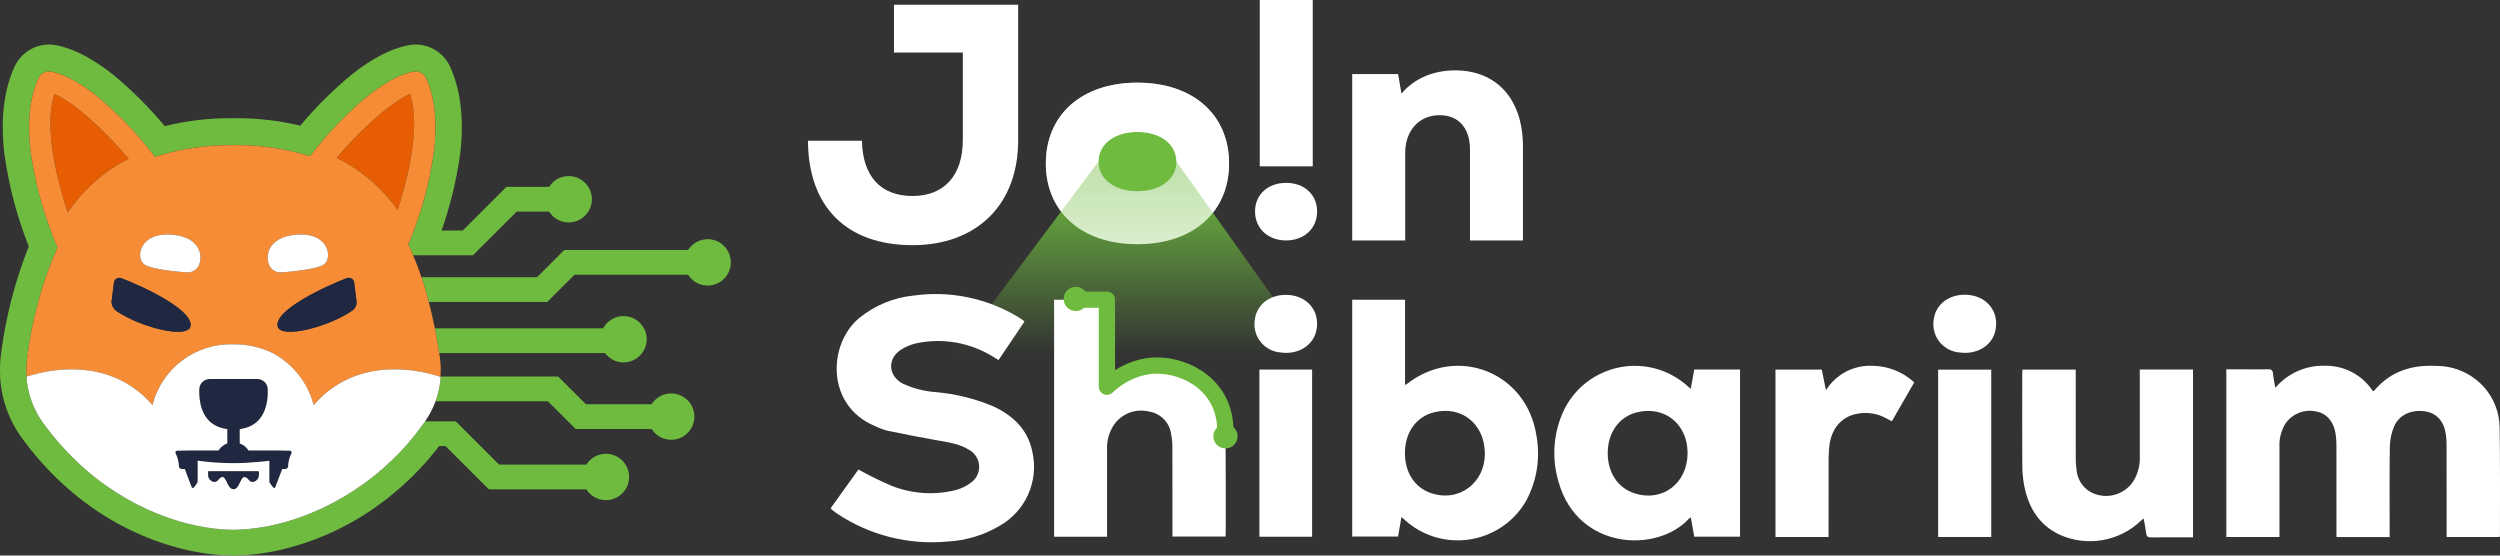 <svg width="252" height="56" viewBox="0 0 252 56" fill="none" xmlns="http://www.w3.org/2000/svg">
<rect x="0" y="0" width="252" height="56" fill="#333333" stroke="none"/>
<g clip-path="url(#clip0_343_1460)">
<path d="M114.538 21.066C117.123 21.066 119.219 18.975 119.219 16.395C119.219 13.814 117.123 11.723 114.538 11.723C111.953 11.723 109.857 13.814 109.857 16.395C109.857 18.975 111.953 21.066 114.538 21.066Z" fill="#6FBB3F"/>
<path d="M105.421 16.472C105.421 11.614 108.992 8.333 114.639 8.333C120.319 8.333 123.89 11.614 123.89 16.472C123.89 21.33 120.319 24.61 114.639 24.61C108.993 24.61 105.421 21.329 105.421 16.472ZM114.639 19.275C117.02 19.275 118.584 18.009 118.584 16.288C118.584 14.567 117.02 13.301 114.639 13.301C112.292 13.301 110.728 14.567 110.728 16.288C110.728 18.009 112.292 19.275 114.639 19.275Z" fill="white"/>
<path d="M134.675 38.882H93.81L110.727 16.288H118.584L134.675 38.882Z" fill="url(#paint0_linear_343_1460)"/>
<path opacity="0.59" d="M105.421 16.472C105.421 11.614 108.992 8.333 114.639 8.333C120.319 8.333 123.89 11.614 123.89 16.472C123.89 21.33 120.319 24.61 114.639 24.61C108.993 24.61 105.421 21.329 105.421 16.472ZM114.639 19.275C117.02 19.275 118.584 18.009 118.584 16.288C118.584 14.567 117.02 13.301 114.639 13.301C112.292 13.301 110.728 14.567 110.728 16.288C110.728 18.009 112.292 19.275 114.639 19.275Z" fill="white"/>
<path d="M91.986 24.712C85.353 24.712 81.476 20.876 81.442 14.189H86.883C86.952 17.786 88.789 19.756 91.985 19.756C95.148 19.756 97.053 17.719 97.053 14.088V5.295H90.114V0.476H102.63V14.155C102.63 20.639 98.447 24.712 91.984 24.712L91.986 24.712Z" fill="white"/>
<path d="M132.766 21.317C132.766 23.015 131.474 24.236 129.637 24.236C127.8 24.236 126.508 23.015 126.508 21.317C126.508 19.62 127.801 18.432 129.637 18.432C131.473 18.432 132.766 19.62 132.766 21.317ZM132.324 16.769H126.984V0H132.324V16.769Z" fill="white"/>
<path d="M153.513 14.767V24.237H148.174V15.072C148.174 12.9 147.017 11.61 145.113 11.61C143.037 11.61 141.644 13.172 141.644 15.412V24.237H136.304V7.468H140.929L141.269 9.437C142.528 7.942 144.432 7.094 146.677 7.094C150.827 7.094 153.513 9.945 153.513 14.766V14.767Z" fill="white"/>
<path d="M100.029 40.92C98.232 40.175 96.332 39.708 94.395 39.532C93.214 39.455 92.058 39.16 90.984 38.661C89.52 37.88 89.423 36.162 90.812 35.254C91.285 34.946 91.81 34.727 92.362 34.606C95.071 34.027 97.899 34.542 100.229 36.038C100.362 36.119 100.496 36.195 100.658 36.29L103.261 32.421C103.224 32.373 103.184 32.329 103.138 32.289C102.979 32.179 102.82 32.068 102.654 31.968C99.482 30.047 95.743 29.279 92.069 29.796C90.075 30 88.185 30.78 86.629 32.041C83.43 34.677 83.256 40.894 88.185 42.94C88.577 43.132 88.986 43.288 89.406 43.404C91.048 43.751 92.696 44.072 94.351 44.365C95.5 44.567 96.665 44.709 97.678 45.341C97.933 45.48 98.154 45.673 98.324 45.907C98.96 46.779 98.767 48.001 97.893 48.635C97.419 48.996 96.877 49.26 96.3 49.409C94.16 49.935 91.909 49.78 89.862 48.966C88.723 48.477 87.611 47.93 86.529 47.327L83.727 51.233H83.728C83.766 51.284 83.808 51.332 83.854 51.376C84.034 51.514 84.21 51.656 84.398 51.783C87.672 53.965 91.601 54.954 95.521 54.585C97.372 54.488 99.171 53.944 100.766 53C103.391 51.512 104.73 48.485 104.063 45.548C103.599 43.254 102.077 41.849 100.029 40.92Z" fill="white"/>
<path d="M141.85 38.676C141.804 38.711 141.75 38.737 141.628 38.812V30.21H136.304V54.08H140.923C141.039 53.422 141.146 52.804 141.266 52.119C141.378 52.217 141.427 52.255 141.473 52.298C141.945 52.743 142.47 53.129 143.036 53.447C146.864 55.597 151.713 54.243 153.868 50.423C154.935 48.407 155.286 46.088 154.861 43.848C153.862 37.531 146.911 34.769 141.851 38.677L141.85 38.676ZM144.221 49.697C142.599 49.141 141.617 47.627 141.617 45.68C141.616 43.618 142.723 42.038 144.493 41.574C147.263 40.85 149.6 42.667 149.671 45.6C149.745 48.665 147.073 50.677 144.221 49.697Z" fill="white"/>
<path d="M123.323 42.3C122.814 39.909 121.589 38.016 119.157 37.255C116.418 36.398 113.875 36.796 111.756 38.901C111.7 38.936 111.64 38.963 111.577 38.983V30.21H106.253V54.102H111.591V45.345C111.548 44.468 111.781 43.599 112.259 42.862C113.043 41.696 114.475 41.145 115.84 41.486C117.001 41.677 117.9 42.605 118.053 43.77C118.141 44.213 118.182 44.664 118.176 45.114C118.187 47.922 118.182 50.73 118.182 53.537V54.082H123.534C123.542 53.928 123.553 53.817 123.553 53.705C123.553 50.607 123.566 47.509 123.541 44.411C123.539 43.702 123.466 42.994 123.321 42.299L123.323 42.3Z" fill="white"/>
<path d="M170.43 39.195C170.31 39.095 170.249 39.044 170.193 38.992C169.632 38.474 168.999 38.039 168.314 37.701C164.377 35.759 159.609 37.37 157.664 41.299C156.578 43.57 156.378 46.162 157.104 48.572C159.029 55.456 167.046 55.789 170.259 52.265C170.313 52.221 170.372 52.183 170.435 52.152C170.556 52.825 170.667 53.456 170.78 54.093H175.397V37.249H170.78L170.43 39.195ZM170.108 45.653C170.116 48.728 167.56 50.654 164.718 49.712C163.072 49.167 162.058 47.634 162.058 45.681C162.055 43.639 163.184 42.034 164.946 41.576C167.744 40.846 170.101 42.711 170.109 45.651V45.653L170.108 45.653Z" fill="white"/>
<path d="M132.262 37.253H126.949V54.102H132.262V37.253Z" fill="white"/>
<path d="M129.631 29.721H129.629C127.876 29.713 126.567 30.821 126.464 32.407C126.461 32.434 126.459 32.461 126.457 32.488C126.346 34.058 127.531 35.42 129.104 35.531C130.819 35.774 132.346 34.847 132.68 33.359C133.128 31.372 131.75 29.733 129.631 29.721Z" fill="white"/>
<path d="M251.961 43.082C251.943 41.609 251.403 40.189 250.436 39.074C249.22 37.69 247.467 36.892 245.622 36.884C243.16 36.752 240.998 37.398 239.351 39.341C239.304 39.383 239.252 39.418 239.196 39.448C238.153 37.823 236.345 36.849 234.412 36.869C232.474 36.794 230.608 37.614 229.354 39.092C229.26 38.544 229.152 38.103 229.118 37.655C229.09 37.282 228.922 37.215 228.588 37.223C227.761 37.244 226.934 37.23 226.108 37.23H224.415V54.127H229.77V53.559C229.774 50.712 229.774 47.866 229.77 45.02C229.732 44.206 229.941 43.401 230.367 42.707C231.076 41.671 232.357 41.188 233.575 41.499C234.59 41.73 235.27 42.556 235.439 43.791C235.487 44.142 235.511 44.497 235.512 44.853C235.514 47.765 235.515 50.675 235.515 53.587V54.138H240.877V53.57C240.877 50.724 240.849 47.877 240.896 45.031C240.906 44.324 241.054 43.625 241.331 42.974C241.855 41.778 243.119 41.243 244.512 41.475C245.638 41.663 246.369 42.494 246.549 43.819C246.594 44.172 246.617 44.527 246.615 44.882C246.617 47.776 246.619 50.672 246.619 53.567V54.127H251.958C251.976 54.086 251.99 54.042 251.997 53.997C251.992 50.359 252.023 46.719 251.962 43.081L251.961 43.082Z" fill="white"/>
<path d="M215.692 37.82C215.687 40.536 215.687 43.253 215.692 45.97C215.735 46.881 215.498 47.782 215.013 48.555C214.246 49.67 212.876 50.207 211.555 49.908C210.337 49.653 209.431 48.633 209.322 47.396C209.262 47.013 209.235 46.626 209.237 46.239C209.235 43.425 209.233 40.61 209.233 37.797V37.257H203.868C203.858 37.426 203.842 37.568 203.842 37.71C203.841 40.75 203.834 43.791 203.848 46.83C203.846 47.428 203.891 48.026 203.982 48.617C204.357 50.922 205.374 52.822 207.576 53.882C210.357 55.147 213.63 54.587 215.829 52.47C215.892 52.41 215.962 52.357 216.077 52.26C216.173 52.795 216.279 53.267 216.335 53.745C216.373 54.069 216.501 54.179 216.83 54.173C217.836 54.154 218.843 54.166 219.849 54.166H221.058V37.247H215.689L215.691 37.821L215.692 37.82Z" fill="white"/>
<path d="M184.056 39.338C183.9 38.568 183.767 37.91 183.634 37.257H178.968V54.132H184.32V53.569C184.32 51.145 184.316 48.72 184.323 46.296C184.323 45.844 184.35 45.392 184.401 44.942C184.601 43.19 185.64 41.987 187.204 41.707C188.185 41.513 189.203 41.666 190.084 42.138C190.28 42.243 190.476 42.347 190.698 42.467L192.955 38.542C191.809 37.487 190.312 36.893 188.754 36.873C186.855 36.783 185.057 37.727 184.055 39.339L184.056 39.338Z" fill="white"/>
<path d="M200.717 37.261H195.365V54.126H200.717V37.261Z" fill="white"/>
<path d="M198.057 29.708C196.303 29.703 194.997 30.818 194.893 32.412C194.891 32.437 194.889 32.463 194.887 32.488C194.781 34.064 195.975 35.426 197.554 35.532C199.256 35.766 200.773 34.855 201.121 33.39C201.595 31.385 200.205 29.714 198.059 29.708H198.057Z" fill="white"/>
<path d="M71.33 24.111C70.499 24.111 69.774 24.546 69.358 25.198H56.882L54.131 27.943H42.484C42.754 28.743 43.001 29.574 43.225 30.437H55.166L57.914 27.692H69.356C69.77 28.346 70.497 28.782 71.329 28.782C72.622 28.782 73.669 27.736 73.669 26.447C73.669 25.157 72.622 24.111 71.33 24.111Z" fill="#6FBB3F"/>
<path d="M60.981 35.591C61.408 36.158 62.081 36.53 62.847 36.53C64.139 36.53 65.187 35.484 65.187 34.195C65.187 32.905 64.139 31.859 62.847 31.859C61.954 31.859 61.188 32.364 60.793 33.097H43.834C43.994 33.905 44.139 34.737 44.271 35.591H60.981Z" fill="#6FBB3F"/>
<path d="M44.41 37.988V37.991C44.411 37.991 44.413 37.991 44.416 37.991C44.362 38.834 44.186 39.66 43.901 40.447H55.225L58.026 43.242H65.681C66.095 43.895 66.821 44.33 67.653 44.33C68.946 44.33 69.993 43.284 69.993 41.995C69.993 40.705 68.945 39.659 67.653 39.659C66.821 39.659 66.095 40.096 65.681 40.748H59.063L56.262 37.953H44.406C44.405 37.964 44.406 37.976 44.406 37.988H44.411H44.41Z" fill="#6FBB3F"/>
<path d="M42.61 42.807C40.72 45.438 38.371 47.678 35.691 49.428C35.626 49.471 35.561 49.508 35.496 49.55C35.231 49.719 34.965 49.885 34.694 50.045C34.42 50.209 34.147 50.362 33.873 50.513C33.852 50.523 33.831 50.535 33.811 50.546C32.194 51.426 30.575 52.082 29.018 52.54C28.93 52.567 28.843 52.597 28.754 52.623C28.644 52.655 28.531 52.678 28.42 52.708C28.248 52.753 28.078 52.797 27.908 52.838C27.657 52.898 27.406 52.955 27.153 53.006C26.981 53.041 26.812 53.071 26.642 53.101C26.439 53.136 26.236 53.172 26.033 53.201C25.733 53.244 25.441 53.278 25.152 53.306C25.067 53.315 24.982 53.326 24.897 53.333C24.516 53.366 24.144 53.387 23.784 53.395C23.745 53.395 23.705 53.4 23.666 53.401V53.406H23.664C23.624 53.406 23.582 53.404 23.543 53.404H23.525C23.518 53.404 23.511 53.406 23.503 53.406V53.404H23.497V53.406H23.439C23.434 53.406 23.428 53.406 23.424 53.406V53.402C19.004 53.341 12.887 51.428 7.71 46.491C6.515 45.351 5.369 44.051 4.307 42.574C3.338 41.22 2.772 39.621 2.671 37.96H2.677C2.677 37.96 2.683 37.958 2.686 37.958C2.635 37.298 2.658 36.636 2.755 35.982C3.231 32.174 4.256 28.455 5.797 24.939C4.462 21.84 3.549 18.575 3.084 15.232C2.785 12.665 2.894 10.033 3.886 7.874C4.114 7.387 4.647 7.12 5.176 7.228C6.066 7.401 7.594 7.962 9.72 9.644C11.92 11.466 13.903 13.536 15.627 15.812C18.147 15.003 20.78 14.604 23.427 14.629V14.626C23.464 14.626 23.505 14.629 23.546 14.629C23.587 14.629 23.624 14.626 23.666 14.626V14.629C26.24 14.607 28.801 14.984 31.259 15.746C32.966 13.499 34.925 11.457 37.099 9.657C39.232 7.962 40.762 7.4 41.655 7.228C42.183 7.12 42.717 7.387 42.945 7.875C43.942 10.044 44.049 12.688 43.744 15.267C43.3 18.45 42.448 21.562 41.21 24.528C41.192 24.57 41.176 24.613 41.159 24.654C41.33 25.005 41.491 25.366 41.649 25.733H47.671L52.083 21.332H55.349C55.764 21.984 56.49 22.42 57.322 22.42C58.615 22.42 59.662 21.374 59.662 20.084C59.662 18.795 58.614 17.749 57.322 17.749C56.49 17.749 55.764 18.185 55.349 18.837H51.048L46.636 23.238H44.513C45.381 20.75 46.012 18.185 46.377 15.575L46.384 15.521C46.795 12.047 46.45 9.077 45.353 6.693L45.355 6.69C44.723 5.349 43.374 4.492 41.89 4.488C41.642 4.488 41.394 4.512 41.151 4.561C39.41 4.897 37.489 5.892 35.443 7.52L35.401 7.554C33.538 9.097 31.821 10.807 30.27 12.664C28.174 12.165 26.028 11.913 23.872 11.913H23.19C20.972 11.913 18.762 12.182 16.61 12.714C15.042 10.833 13.304 9.1 11.417 7.537L11.375 7.503C8.834 5.493 6.891 4.797 5.714 4.567C3.974 4.211 2.217 5.097 1.474 6.707C0.386 9.061 0.039 12.011 0.438 15.47L0.447 15.534C0.89 18.723 1.714 21.848 2.901 24.842C1.533 28.277 0.598 31.87 0.119 35.536C0.012 36.276 -0.024 37.025 0.014 37.771C0.009 37.866 0.009 37.962 0.014 38.057C0.023 38.193 0.033 38.329 0.045 38.463C0.238 40.483 0.962 42.416 2.144 44.068C3.206 45.543 4.397 46.923 5.701 48.191L5.849 48.337C5.964 48.446 6.078 48.551 6.194 48.656L6.27 48.726C6.27 48.726 6.458 48.901 6.506 48.946C6.586 49.018 6.667 49.088 6.748 49.158L6.967 49.35C7.035 49.41 7.104 49.471 7.173 49.53C7.243 49.59 7.298 49.633 7.36 49.685L7.567 49.856C7.66 49.933 7.753 50.01 7.846 50.085C7.897 50.126 8.174 50.34 8.174 50.34C8.289 50.431 8.407 50.522 8.527 50.611L8.73 50.759C8.89 50.878 9.05 50.995 9.21 51.108L9.375 51.222C9.55 51.344 9.726 51.465 9.903 51.583L10.038 51.669C10.224 51.791 10.409 51.91 10.594 52.025L10.708 52.096C10.902 52.214 11.094 52.332 11.291 52.446L11.382 52.496C11.584 52.61 11.786 52.725 11.991 52.84L12.059 52.876C12.268 52.99 12.478 53.099 12.684 53.205L12.755 53.24C12.965 53.346 13.175 53.449 13.386 53.548L13.451 53.578C13.663 53.678 13.875 53.774 14.081 53.864L14.152 53.893C14.361 53.985 14.572 54.074 14.779 54.158L14.851 54.186C15.059 54.27 15.267 54.352 15.468 54.427L15.556 54.458C15.758 54.533 15.96 54.606 16.164 54.676L16.266 54.71C16.46 54.776 16.654 54.84 16.846 54.901L16.966 54.936C17.152 54.993 17.338 55.05 17.523 55.102L17.665 55.141C17.842 55.19 18.02 55.239 18.194 55.283L18.372 55.326C18.534 55.367 18.698 55.406 18.861 55.441L19.056 55.482C19.209 55.516 19.362 55.549 19.514 55.578L19.779 55.627C19.906 55.65 20.033 55.675 20.16 55.696L20.504 55.749C20.601 55.764 20.699 55.78 20.795 55.793C20.864 55.803 21.166 55.841 21.166 55.841C21.251 55.852 21.335 55.863 21.42 55.873C21.504 55.883 22.032 55.93 22.032 55.93C22.128 55.938 22.221 55.943 22.319 55.949L22.635 55.97C22.746 55.976 22.856 55.979 22.965 55.984L23.18 55.991C23.26 55.999 23.341 56.002 23.422 56.002H23.664C23.744 56.002 23.822 55.998 23.9 55.992C25.061 55.96 26.217 55.834 27.358 55.618L27.43 55.604C27.644 55.564 27.861 55.519 28.078 55.471L28.115 55.464C32.476 54.472 36.529 52.432 39.92 49.521C41.534 48.169 42.984 46.636 44.262 44.965H44.907L49.276 49.325H59.104C59.518 49.978 60.244 50.413 61.076 50.413C62.369 50.413 63.416 49.367 63.416 48.078C63.416 46.788 62.368 45.742 61.076 45.742C60.244 45.742 59.518 46.179 59.104 46.831H50.309L45.94 42.471H42.851C42.827 42.506 42.806 42.542 42.781 42.577C42.725 42.656 42.666 42.732 42.61 42.81V42.807Z" fill="#6FBB3F"/>
<path d="M38.512 19.264C37.195 17.886 35.646 16.748 33.931 15.905C35.644 16.75 37.194 17.888 38.512 19.264Z" fill="#6FBB3F"/>
<path d="M40.089 21.162C40.941 18.503 41.804 15.045 41.743 12.144C41.804 15.045 40.941 18.503 40.089 21.161V21.162Z" fill="#6FBB3F"/>
<path d="M15.366 40.825C15.366 40.825 15.366 40.824 15.366 40.823C13.998 39.248 12.438 38.314 10.88 37.795C12.437 38.315 13.998 39.249 15.366 40.825Z" fill="#6FBB3F"/>
<path d="M9.112 12.021C7.479 10.572 6.207 9.756 5.487 9.478C4.421 12.729 5.659 17.849 6.819 21.407C7.207 20.85 7.626 20.314 8.073 19.803C9.446 18.231 11.111 16.939 12.974 15.994C11.551 14.337 10.245 13.028 9.113 12.022L9.112 12.021Z" fill="#E65D02"/>
<path d="M41.34 9.479C40.131 9.947 37.37 11.924 33.931 15.905C35.645 16.748 37.195 17.886 38.512 19.264C38.68 19.44 38.847 19.619 39.008 19.802H39.009C39.385 20.231 39.745 20.683 40.089 21.161C40.941 18.502 41.805 15.045 41.744 12.144C41.724 11.178 41.6 10.273 41.34 9.479Z" fill="#E65D02"/>
<path d="M41.647 25.733C41.489 25.366 41.327 25.005 41.156 24.655C41.174 24.613 41.19 24.571 41.208 24.529C42.446 21.563 43.299 18.451 43.741 15.268C44.047 12.689 43.94 10.044 42.943 7.876C42.715 7.388 42.181 7.121 41.653 7.229C40.76 7.4 39.229 7.962 37.097 9.657C34.923 11.457 32.963 13.501 31.256 15.746C28.799 14.985 26.237 14.609 23.663 14.63V14.627C23.623 14.627 23.585 14.63 23.544 14.63C23.502 14.63 23.462 14.627 23.424 14.627V14.63C20.778 14.605 18.144 15.003 15.625 15.813C13.9 13.536 11.918 11.466 9.717 9.645C7.592 7.963 6.064 7.402 5.173 7.229C4.646 7.12 4.112 7.388 3.884 7.875C2.891 10.034 2.783 12.665 3.081 15.233C3.546 18.575 4.458 21.84 5.795 24.94C4.253 28.456 3.228 32.175 2.752 35.983C2.656 36.637 2.633 37.299 2.683 37.958C4.034 37.518 7.453 36.653 10.88 37.796C12.438 38.315 13.997 39.248 15.366 40.824C15.366 40.825 15.367 40.825 15.368 40.826C16.3 37.136 19.682 34.59 23.494 34.709H23.5C24.858 34.685 26.203 34.976 27.429 35.56C28.468 36.105 29.368 36.856 30.082 37.754C30.1 37.776 30.114 37.801 30.132 37.823C30.291 38.027 30.443 38.236 30.583 38.454C30.609 38.494 30.629 38.538 30.654 38.579C30.779 38.783 30.901 38.988 31.009 39.203C31.044 39.272 31.07 39.347 31.104 39.418C31.193 39.609 31.283 39.799 31.357 39.996C31.399 40.105 31.427 40.219 31.464 40.331C31.519 40.495 31.579 40.658 31.622 40.827C36.074 35.695 42.553 37.367 44.401 37.988C44.402 37.976 44.401 37.964 44.401 37.953C44.45 37.294 44.428 36.633 44.328 35.98H44.331C44.312 35.848 44.289 35.721 44.269 35.591C44.136 34.737 43.991 33.905 43.831 33.097C43.649 32.179 43.446 31.294 43.223 30.437C42.998 29.574 42.753 28.743 42.483 27.943C42.224 27.178 41.948 26.439 41.644 25.733H41.647ZM8.073 19.803C7.626 20.314 7.207 20.85 6.819 21.407C6.819 21.407 6.819 21.407 6.819 21.409C5.656 17.848 4.42 12.727 5.486 9.478C6.208 9.756 7.479 10.572 9.112 12.022C10.245 13.028 11.55 14.337 12.973 15.994C11.11 16.939 9.446 18.231 8.072 19.803H8.073ZM19.166 33.002C18.604 34.139 14.02 32.914 11.746 31.354C11.431 31.136 11.245 30.777 11.246 30.395L11.476 28.565C11.476 28.257 11.726 28.008 12.035 28.008C12.102 28.008 12.169 28.02 12.232 28.044C14.213 28.788 19.8 31.339 19.166 33.002ZM20.017 26.826C19.762 27.265 19.27 27.512 18.765 27.455H18.763C17.648 27.368 15.309 27.133 14.58 26.679C13.606 26.076 14.011 23.281 17.513 23.671C20.181 23.969 20.506 25.788 20.017 26.826ZM27.177 26.826C26.688 25.788 27.013 23.969 29.681 23.671C33.182 23.281 33.587 26.076 32.613 26.679C31.884 27.133 29.546 27.368 28.43 27.456H28.428C27.923 27.511 27.432 27.265 27.177 26.826V26.826ZM35.437 31.352C33.163 32.912 28.578 34.137 28.017 33C27.384 31.337 32.971 28.786 34.951 28.042C35.015 28.018 35.083 28.005 35.152 28.005C35.461 28.005 35.711 28.255 35.711 28.563L35.94 30.393V30.395C35.971 30.784 35.775 31.157 35.438 31.352H35.437ZM40.09 21.163C39.746 20.684 39.386 20.232 39.01 19.803H39.008C38.847 19.62 38.681 19.441 38.512 19.265C37.194 17.889 35.646 16.75 33.931 15.906C37.369 11.926 40.131 9.949 41.34 9.48C41.6 10.274 41.723 11.179 41.743 12.145C41.805 15.047 40.943 18.504 40.09 21.163Z" fill="#F68D36"/>
<path d="M29.037 47.029C29.05 46.558 29.167 46.097 29.381 45.676C29.389 45.658 29.394 45.637 29.395 45.616C29.4 45.518 29.324 45.434 29.227 45.43C28.658 45.417 27.444 45.392 27.196 45.407H25.046C24.842 45.076 24.53 44.824 24.163 44.696V43.254C26.084 43.009 26.74 41.633 26.928 40.379C26.989 39.967 27 39.567 26.988 39.225C26.97 38.655 26.501 38.203 25.929 38.203H21.144C20.572 38.203 20.103 38.655 20.084 39.225C20.045 40.345 20.248 42.091 21.696 42.881C22.029 43.063 22.429 43.194 22.907 43.254L22.909 43.256V44.696C22.542 44.824 22.23 45.076 22.026 45.407H19.876C19.628 45.391 18.415 45.417 17.846 45.43C17.825 45.431 17.805 45.437 17.786 45.444C17.697 45.484 17.655 45.587 17.693 45.677C17.904 46.097 18.022 46.558 18.037 47.029C18.054 47.172 18.179 47.279 18.324 47.274H18.624L19.318 49.104C19.325 49.121 19.335 49.137 19.348 49.15C19.398 49.199 19.476 49.199 19.526 49.15C19.662 48.995 19.783 48.828 19.887 48.652C19.91 48.615 19.922 48.573 19.922 48.529V46.437H19.926V46.434C21.108 46.601 22.3 46.685 23.494 46.685H23.566C24.412 46.688 25.255 46.634 26.098 46.553C26.447 46.52 26.798 46.494 27.146 46.446H27.149V48.528C27.149 48.572 27.161 48.614 27.184 48.65C27.289 48.828 27.41 48.995 27.547 49.15C27.569 49.173 27.6 49.186 27.632 49.187C27.686 49.187 27.733 49.153 27.75 49.102L28.445 47.272H28.75C28.786 47.273 28.82 47.268 28.853 47.256C28.95 47.222 29.022 47.135 29.036 47.028L29.037 47.029Z" fill="#202740"/>
<path d="M44.41 37.991C44.41 37.991 44.41 37.989 44.41 37.988H44.404C42.555 37.367 36.076 35.694 31.625 40.827C31.58 40.658 31.521 40.495 31.467 40.331C31.43 40.22 31.401 40.105 31.36 39.996C31.285 39.799 31.195 39.609 31.107 39.418C31.073 39.347 31.047 39.272 31.012 39.203C30.904 38.988 30.782 38.782 30.657 38.579C30.631 38.538 30.611 38.494 30.585 38.454C30.445 38.235 30.293 38.027 30.134 37.823C30.117 37.8 30.102 37.776 30.085 37.754C29.37 36.857 28.47 36.105 27.432 35.56C26.205 34.976 24.86 34.685 23.502 34.709H23.497C19.684 34.589 16.303 37.136 15.371 40.826C15.371 40.825 15.369 40.825 15.368 40.824C15.368 40.825 15.368 40.825 15.368 40.826C14 39.249 12.441 38.316 10.883 37.796C7.455 36.653 4.038 37.518 2.687 37.958C2.687 37.958 2.681 37.96 2.678 37.961H2.672C2.772 39.621 3.339 41.221 4.308 42.575C5.37 44.052 6.516 45.353 7.711 46.492C12.887 51.428 19.005 53.342 23.425 53.403V53.407C23.429 53.407 23.435 53.407 23.439 53.407H23.497V53.405H23.504V53.406C23.512 53.406 23.518 53.406 23.526 53.405H23.544C23.583 53.405 23.625 53.407 23.665 53.407C23.665 53.407 23.666 53.406 23.666 53.406V53.402C23.706 53.401 23.745 53.397 23.785 53.395C24.145 53.388 24.518 53.367 24.898 53.334C24.983 53.327 25.068 53.316 25.153 53.307C25.442 53.279 25.734 53.245 26.034 53.202C26.237 53.172 26.44 53.137 26.643 53.102C26.812 53.071 26.982 53.041 27.154 53.007C27.406 52.956 27.658 52.899 27.909 52.839C28.078 52.798 28.249 52.754 28.421 52.709C28.532 52.678 28.645 52.656 28.755 52.624C28.843 52.598 28.931 52.568 29.019 52.541C30.576 52.083 32.194 51.427 33.812 50.547C33.832 50.536 33.853 50.524 33.873 50.513C34.148 50.363 34.422 50.209 34.695 50.046C34.966 49.886 35.233 49.719 35.497 49.55C35.562 49.508 35.627 49.471 35.692 49.429C38.372 47.679 40.721 45.438 42.611 42.807C42.667 42.729 42.726 42.654 42.781 42.575C42.807 42.54 42.828 42.504 42.852 42.468C43.289 41.839 43.641 41.16 43.901 40.447C44.187 39.66 44.362 38.834 44.416 37.991C44.414 37.991 44.412 37.991 44.41 37.991ZM24.763 48.096C24.723 48.083 24.678 48.075 24.627 48.075C24.225 48.075 24.127 49.27 23.549 49.308V49.31C23.549 49.31 23.545 49.31 23.543 49.309C23.54 49.309 23.539 49.308 23.537 49.307C23.534 49.307 23.529 49.309 23.525 49.309L23.524 49.307C23.516 49.307 23.508 49.304 23.499 49.301H23.495C22.942 49.223 22.832 48.075 22.448 48.075C22.048 48.075 22.012 48.562 21.636 48.562C21.585 48.56 21.535 48.554 21.485 48.543C21.191 48.455 20.991 48.182 20.997 47.875V47.52H26.083V47.875C26.089 48.182 25.89 48.455 25.595 48.543C25.546 48.554 25.495 48.561 25.445 48.562C25.398 48.562 25.356 48.554 25.319 48.541C25.093 48.461 25.007 48.176 24.767 48.096L24.763 48.096ZM28.752 47.274H28.448L27.753 49.104C27.735 49.154 27.687 49.188 27.634 49.189C27.602 49.187 27.571 49.174 27.549 49.152C27.413 48.997 27.292 48.83 27.187 48.652C27.164 48.615 27.152 48.573 27.151 48.53V46.448C27.151 46.448 27.15 46.448 27.149 46.448C26.801 46.495 26.45 46.521 26.1 46.554C25.259 46.634 24.415 46.688 23.569 46.686H23.497C22.303 46.686 21.11 46.602 19.928 46.435V46.438C19.928 46.438 19.926 46.438 19.925 46.438V48.53C19.925 48.574 19.913 48.616 19.89 48.653C19.785 48.83 19.664 48.996 19.529 49.151C19.479 49.199 19.4 49.2 19.35 49.151C19.337 49.137 19.327 49.122 19.321 49.105L18.626 47.275H18.327C18.182 47.28 18.057 47.174 18.04 47.029C18.025 46.559 17.908 46.097 17.696 45.678C17.657 45.588 17.699 45.485 17.788 45.445C17.808 45.438 17.827 45.432 17.848 45.431C18.418 45.419 19.631 45.392 19.879 45.408H22.029C22.232 45.077 22.544 44.825 22.912 44.696V43.257C22.912 43.257 22.91 43.257 22.909 43.257C22.432 43.194 22.031 43.063 21.698 42.882C20.25 42.092 20.047 40.346 20.086 39.226C20.105 38.656 20.574 38.203 21.146 38.203H25.932C26.504 38.203 26.972 38.656 26.991 39.226C27.003 39.568 26.991 39.967 26.93 40.38C26.743 41.634 26.087 43.01 24.165 43.255V44.696C24.533 44.825 24.845 45.077 25.049 45.408H27.199C27.447 45.393 28.66 45.417 29.229 45.431C29.328 45.436 29.402 45.519 29.397 45.616C29.397 45.637 29.392 45.658 29.383 45.678C29.169 46.097 29.052 46.559 29.039 47.03C29.026 47.138 28.953 47.223 28.857 47.258C28.825 47.27 28.789 47.275 28.753 47.275L28.752 47.274Z" fill="white"/>
<path d="M25.591 48.543C25.886 48.455 26.086 48.182 26.079 47.875V47.52H20.993V47.876C20.987 48.183 21.187 48.456 21.481 48.544C21.531 48.555 21.581 48.561 21.632 48.562C22.008 48.562 22.044 48.076 22.444 48.075C22.828 48.075 22.938 49.224 23.491 49.302H23.495C23.503 49.305 23.512 49.307 23.52 49.308V49.31C23.524 49.31 23.529 49.308 23.533 49.308C23.535 49.308 23.537 49.308 23.539 49.309C23.541 49.309 23.543 49.311 23.545 49.311V49.309C24.122 49.27 24.222 48.075 24.623 48.075C24.673 48.075 24.719 48.083 24.759 48.097C25 48.178 25.086 48.462 25.311 48.542C25.349 48.556 25.39 48.563 25.437 48.563C25.488 48.561 25.538 48.556 25.588 48.545L25.591 48.543Z" fill="#202740"/>
<path d="M35.709 28.562C35.709 28.254 35.46 28.004 35.151 28.004C35.082 28.004 35.014 28.017 34.95 28.041C32.97 28.785 27.383 31.336 28.016 32.999C28.577 34.136 33.162 32.912 35.436 31.351C35.774 31.155 35.969 30.783 35.939 30.394V30.393L35.709 28.562Z" fill="#202740"/>
<path d="M12.232 28.044C12.169 28.02 12.102 28.008 12.035 28.008C11.726 28.008 11.476 28.257 11.476 28.565L11.247 30.395C11.245 30.777 11.432 31.136 11.746 31.354C14.02 32.914 18.604 34.139 19.166 33.002C19.8 31.339 14.213 28.787 12.232 28.044Z" fill="#202740"/>
<path d="M17.513 23.671C14.011 23.281 13.606 26.076 14.58 26.679C15.309 27.133 17.648 27.368 18.763 27.456H18.765C19.27 27.511 19.762 27.265 20.017 26.826C20.506 25.787 20.181 23.969 17.513 23.671Z" fill="white"/>
<path d="M28.429 27.456C29.545 27.367 31.884 27.132 32.613 26.679C33.587 26.076 33.181 23.281 29.68 23.671C27.012 23.969 26.687 25.788 27.176 26.826C27.432 27.265 27.922 27.511 28.428 27.455L28.429 27.456Z" fill="white"/>
<path d="M108.906 30.21H111.577V38.984C111.577 38.984 113.628 36.845 116.624 36.845C119.621 36.845 123.514 38.879 123.514 43.423" stroke="#6FBB3F" stroke-width="1.639" stroke-linecap="round" stroke-linejoin="round"/>
<path d="M123.528 45.201C124.204 45.201 124.752 44.654 124.752 43.979C124.752 43.305 124.204 42.758 123.528 42.758C122.852 42.758 122.304 43.305 122.304 43.979C122.304 44.654 122.852 45.201 123.528 45.201Z" fill="#6FBB3F"/>
<path d="M108.442 31.353C109.118 31.353 109.666 30.806 109.666 30.131C109.666 29.457 109.118 28.91 108.442 28.91C107.766 28.91 107.218 29.457 107.218 30.131C107.218 30.806 107.766 31.353 108.442 31.353Z" fill="#6FBB3F"/>
</g>
<defs>
<linearGradient id="paint0_linear_343_1460" x1="114.242" y1="38.94" x2="114.242" y2="16.998" gradientUnits="userSpaceOnUse">
<stop offset="0.149" stop-color="#6FBB3F" stop-opacity="0"/>
<stop offset="0.965" stop-color="#6FBB3F"/>
</linearGradient>
<clipPath id="clip0_343_1460">
<rect width="252" height="56" fill="white"/>
</clipPath>
</defs>
</svg>
